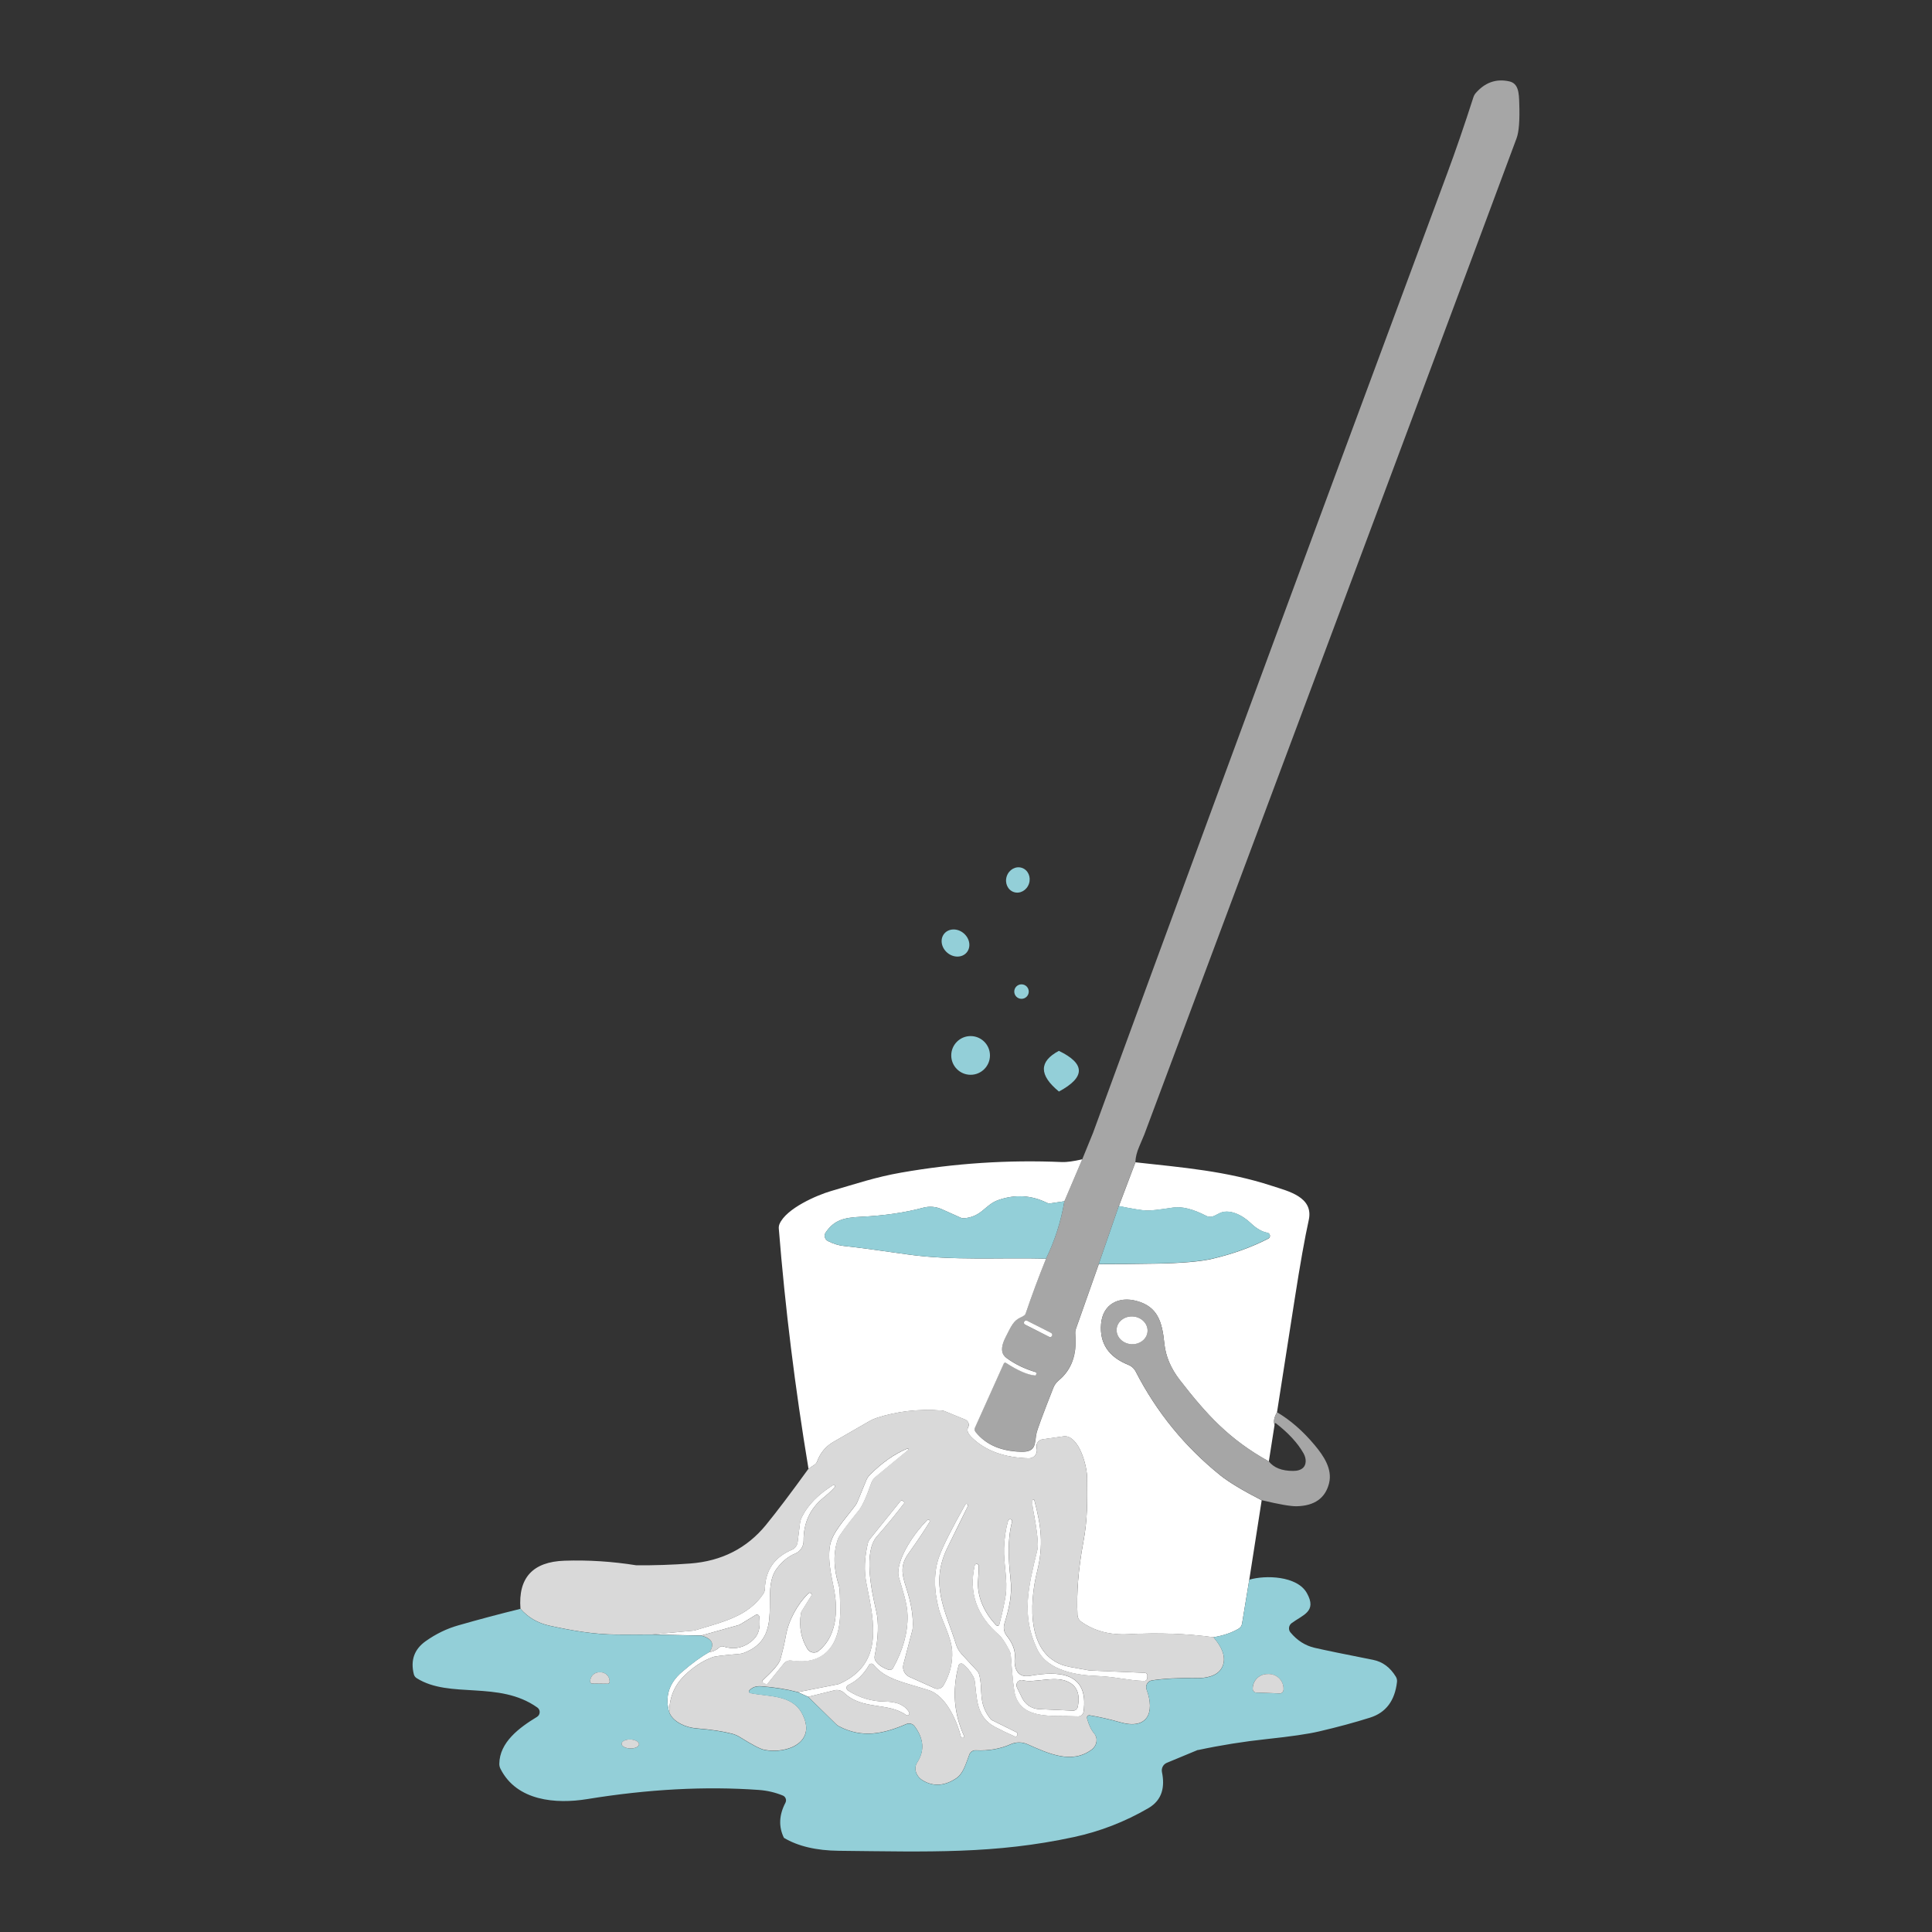 <svg xmlns="http://www.w3.org/2000/svg" id="Capa_2" data-name="Capa 2" viewBox="0 0 512 512"><rect x="0" y="0" width="512" height="512" fill="#333333" stroke="none"/><defs><style>      .cls-1 {        fill: #fff;      }      .cls-2 {        fill: #a6a6a6;      }      .cls-3 {        fill: none;      }      .cls-4 {        fill: #d9d9d9;      }      .cls-5 {        fill: #93cfd8;      }    </style></defs><g id="Logo"><g id="FAVICON"><g id="Favicon"><rect class="cls-3" width="512" height="512"></rect></g><g><path class="cls-2" d="M300.89,307.98l-4.39,11.61-5.32,15.38-6,16.98c-.18,.52-.25,1.07-.21,1.62,.46,5.34-1.01,9.41-4.4,12.2-.63,.52-1.12,1.18-1.42,1.94-2.78,7.06-4.28,11.1-4.49,12.14-.53,2.67,.01,4.95-4.05,4.85-5.34-.13-9.38-1.89-12.1-5.27-.12-.15-.2-.34-.23-.54-.03-.2,0-.4,.08-.58l7.65-17.01s.06-.09,.1-.13c.04-.03,.09-.06,.14-.08,.05-.01,.1-.02,.16-.01,.05,0,.1,.03,.14,.05,3.24,2.09,5.83,3.21,7.78,3.35,.03,0,.06,0,.09-.02,.03-.01,.05-.04,.07-.07l.15-.32s.03-.1,.03-.15c0-.05-.01-.1-.03-.15-.02-.05-.05-.09-.09-.12-.04-.03-.08-.06-.13-.07-2.92-.87-5.47-2.11-7.66-3.72-.31-.22-.57-.5-.78-.81-.71-1.08-.54-2.64,.51-4.7,1.53-2.98,2.07-4.4,4.02-5.27,.74-.33,1.17-.65,1.29-.97,1.65-4.87,3.46-9.74,5.42-14.6,2.33-4.78,3.96-9.84,4.86-15.19l4.74-11.13,2.84-6.96c21.2-57.88,42.5-115.71,63.91-173.52,9.84-26.55,19.82-53.45,29.93-80.69,2.25-6.05,4.57-12.8,6.96-20.23,.13-.41,.34-.79,.62-1.12,2.48-2.84,5.45-3.88,8.91-3.1,2.42,.55,2.55,3.03,2.63,5.82,.15,4.49-.08,7.58-.72,9.27-9.36,25.25-42.25,113.27-98.67,264.06-.11,.31-.55,1.35-1.32,3.12-.64,1.48-.98,2.85-1.02,4.11Zm-22.08,45.98c.06-.13,.08-.27,.03-.41-.04-.13-.14-.25-.27-.31l-6.42-3.26c-.13-.06-.27-.08-.41-.03-.13,.04-.24,.14-.31,.27l-.04,.09c-.06,.13-.08,.27-.03,.41,.04,.13,.14,.25,.27,.31l6.42,3.26c.13,.06,.27,.08,.41,.03,.13-.04,.25-.14,.31-.27l.04-.09Z"></path><path class="cls-5" d="M272.69,234.18c.59-1.77-.25-3.65-1.88-4.19-1.63-.54-3.42,.46-4.01,2.23-.59,1.77,.25,3.65,1.88,4.19,1.63,.54,3.42-.46,4.01-2.23Z"></path><path class="cls-5" d="M255.4,247.34c-1.63-1.39-3.93-1.36-5.14,.06-1.21,1.42-.86,3.69,.78,5.08,1.63,1.39,3.94,1.36,5.14-.06,1.2-1.42,.85-3.69-.78-5.08Z"></path><path class="cls-5" d="M270.71,264.7c1.06,0,1.92-.86,1.92-1.92s-.86-1.92-1.92-1.92-1.92,.86-1.92,1.92,.86,1.92,1.92,1.92Z"></path><path class="cls-5" d="M257.22,284.83c2.83,0,5.13-2.3,5.13-5.13s-2.3-5.13-5.13-5.13-5.13,2.3-5.13,5.13,2.3,5.13,5.13,5.13Z"></path><path class="cls-5" d="M280.63,289.27c-5.31-4.36-5.32-7.96-.02-10.78,7.06,3.4,7.06,6.99,.02,10.78Z"></path><path class="cls-1" d="M286.81,307.22l-4.74,11.13-3.81,.57c-.25,.03-.51-.01-.73-.12-4.15-2.07-8.46-2.33-12.91-.79-3.64,1.26-4.36,4.45-9.16,4.85-.3,.02-.6-.03-.87-.16l-4.98-2.23c-1.57-.71-3.33-.85-4.98-.4-4.82,1.3-10.35,2.1-16.56,2.4-4.36,.22-6.96,.81-9.25,4.15-.13,.18-.21,.39-.25,.61-.04,.22-.03,.44,.03,.66,.06,.22,.16,.42,.3,.59,.14,.17,.32,.32,.52,.42,1.45,.72,2.84,1.15,4.15,1.29,3.14,.32,8.78,1.07,16.91,2.24,12,1.71,24.39,.8,36.74,1.12-1.96,4.86-3.77,9.72-5.42,14.6-.11,.32-.54,.64-1.29,.97-1.95,.87-2.5,2.29-4.02,5.27-1.05,2.06-1.22,3.63-.51,4.7,.21,.31,.47,.59,.78,.81,2.19,1.61,4.74,2.85,7.66,3.72,.05,.01,.09,.04,.13,.07,.04,.03,.07,.07,.09,.12,.02,.05,.03,.1,.04,.15,0,.05,0,.1-.03,.15l-.15,.32s-.04,.05-.07,.07c-.03,.02-.06,.02-.09,.02-1.95-.14-4.54-1.25-7.78-3.35-.04-.03-.09-.05-.14-.05-.05,0-.1,0-.15,.01-.05,.01-.1,.04-.14,.08-.04,.04-.07,.08-.1,.13l-7.65,17.01c-.08,.18-.11,.38-.08,.58,.03,.2,.11,.38,.23,.54,2.72,3.39,6.76,5.14,12.1,5.27,4.06,.1,3.52-2.18,4.05-4.85,.21-1.04,1.7-5.08,4.49-12.14,.3-.76,.79-1.42,1.42-1.94,3.39-2.79,4.86-6.85,4.4-12.2-.05-.55,.02-1.11,.21-1.62l6-16.98c5.15,0,10.19-.04,15.13-.13,6.9-.12,11.92-.55,15.04-1.3,5.41-1.28,10.32-3.05,14.74-5.32,.15-.08,.28-.21,.36-.36,.08-.16,.11-.33,.08-.5s-.1-.33-.22-.46c-.12-.13-.28-.21-.45-.24-1.45-.25-2.93-1.11-4.46-2.58-2.1-2.02-5.75-3.99-8.43-2.49-.82,.46-1.43,.73-1.84,.81-.5,.09-1.02,.02-1.48-.21-3.53-1.82-6.47-2.55-8.8-2.19-3.64,.56-5.96,.82-6.97,.78-1.28-.05-3.74-.44-7.38-1.19l4.39-11.61c12.43,1.38,24.05,2.29,36.14,6.24,4.3,1.41,11.14,2.92,9.78,9.08-1.04,4.71-2.28,11.66-3.71,20.85-1.63,10.53-3.2,20.56-4.7,30.09-.75,1.29-.97,2.4-.65,3.35l-1.52,9.67c-10.63-5.9-16.54-12.5-23.57-21.54-2.4-3.1-3.77-6.33-4.11-9.67-.58-5.84-1.78-9.8-7.35-11.31-4.75-1.29-8.98,.84-9.42,6.07-.43,5.13,1.97,8.74,7.2,10.84,.87,.34,1.58,.99,2,1.83,5.54,10.77,13.03,19.93,22.46,27.51,2.2,1.76,5.83,3.95,10.9,6.56l-3.29,21.06-1.92,11.66c-.05,.26-.15,.51-.29,.73-.15,.22-.34,.41-.57,.55-1.79,1.08-4.02,1.85-6.72,2.3-7.02-.96-14.53-1.23-22.55-.8-4.9,.26-9.08-.86-12.56-3.36-.27-.19-.49-.44-.65-.74-.16-.29-.25-.61-.27-.95-.28-5.85,.24-12.3,1.55-19.35,1.14-6.05,1.05-10.58,1.01-16.98-.02-3.08-1.76-9.65-4.92-10.9-.41-.16-.85-.21-1.29-.16l-5.63,.8c-.48,.07-.91,.32-1.21,.71-.29,.39-.42,.87-.35,1.35l.08,.56c.04,.3,.02,.61-.07,.9-.09,.29-.24,.56-.44,.79-.2,.23-.45,.41-.73,.53-.28,.12-.58,.18-.89,.18-6.41-.15-11.42-1.96-15.02-5.42-1.14-1.09-1.5-2.01-1.09-2.74,.1-.18,.16-.39,.18-.59,.02-.21,0-.42-.08-.61-.07-.2-.18-.38-.32-.53-.14-.15-.32-.27-.51-.35l-5.42-2.23c-.26-.11-.55-.18-.84-.19-6.08-.47-11.84,.19-17.29,1.98-.64,.21-1.25,.49-1.82,.82-3.23,1.88-6.42,3.72-9.55,5.5-2.03,1.16-3.48,2.89-4.35,5.21-.14,.36-.39,.67-.72,.88l-1.56,1.04c-3.57-21.47-6.19-42.69-7.87-63.65-.03-.41,.03-.81,.18-1.19,1.76-4.18,10.05-7.71,13.63-8.75,6.72-1.95,11.83-3.71,18.65-4.9,14.15-2.48,28.35-3.41,42.6-2.79,1.2,.05,2.98-.19,5.36-.73Z"></path><path class="cls-5" d="M282.07,318.35c-.9,5.35-2.53,10.41-4.86,15.19-12.35-.32-24.74,.59-36.74-1.12-8.13-1.17-13.77-1.92-16.91-2.24-1.31-.14-2.69-.57-4.15-1.29-.2-.1-.38-.24-.52-.42-.14-.17-.24-.38-.3-.59-.06-.22-.07-.44-.03-.66s.12-.43,.25-.61c2.29-3.33,4.89-3.93,9.25-4.15,6.22-.3,11.74-1.1,16.56-2.4,1.65-.45,3.42-.31,4.98,.4l4.98,2.23c.27,.13,.57,.18,.87,.16,4.8-.4,5.53-3.59,9.16-4.85,4.45-1.54,8.76-1.28,12.91,.79,.22,.11,.47,.15,.73,.12l3.81-.57Z"></path><path class="cls-5" d="M296.5,319.59c3.64,.74,6.11,1.14,7.38,1.19,1.01,.04,3.33-.22,6.97-.78,2.33-.36,5.27,.38,8.8,2.19,.46,.23,.98,.3,1.48,.21,.41-.08,1.03-.35,1.84-.81,2.68-1.5,6.33,.46,8.43,2.49,1.53,1.47,3.01,2.33,4.46,2.58,.17,.03,.33,.12,.45,.24,.12,.13,.2,.29,.22,.46s0,.35-.08,.5c-.08,.16-.2,.28-.36,.36-4.42,2.27-9.33,4.05-14.74,5.32-3.13,.74-8.14,1.18-15.04,1.3-4.94,.09-9.98,.13-15.13,.13l5.32-15.38Z"></path><path class="cls-2" d="M336.23,387.26c1.32,1.7,3.47,2.55,6.45,2.55,1.18,0,2.07-.28,2.67-.85,.42-.4,.65-1,.67-1.69,.02-.69-.19-1.45-.58-2.14-1.55-2.72-3.99-5.37-7.32-7.95-.03-.02-.05-.03-.08-.04-.03,0-.06,0-.09,0-.03,0-.06,.02-.09,.04-.03,.02-.05,.04-.06,.07-.06,.11-.07,.22-.04,.35-.32-.95-.1-2.06,.65-3.35,3.55,2.09,6.88,4.99,10,8.73,2.36,2.82,4.72,6.3,3.82,10.04-.98,4-3.86,6.05-8.63,6.15-1.55,.03-4.63-.5-9.24-1.61-5.07-2.61-8.7-4.8-10.9-6.56-9.43-7.57-16.92-16.74-22.46-27.51-.42-.84-1.13-1.49-2-1.83-5.23-2.09-7.63-5.71-7.2-10.84,.44-5.24,4.67-7.36,9.42-6.07,5.56,1.52,6.76,5.47,7.35,11.31,.34,3.35,1.71,6.57,4.11,9.67,7.03,9.04,12.94,15.64,23.57,21.54Zm-40.31-35.04c-.04,.48,.03,.97,.2,1.43,.17,.46,.44,.89,.79,1.26,.35,.37,.78,.68,1.26,.9,.48,.22,1.01,.36,1.55,.4,1.09,.09,2.16-.22,2.98-.84,.82-.63,1.33-1.53,1.41-2.5,.04-.48-.03-.97-.2-1.43-.17-.46-.44-.89-.79-1.26-.35-.37-.78-.68-1.26-.9-.48-.23-1.01-.36-1.55-.41-1.09-.09-2.16,.22-2.98,.84-.82,.63-1.33,1.53-1.41,2.5Z"></path><path class="cls-1" d="M300.31,348.88c-2.26-.18-4.23,1.31-4.39,3.34-.16,2.03,1.54,3.82,3.8,4s4.23-1.32,4.39-3.34c.16-2.03-1.54-3.82-3.8-4Z"></path><path class="cls-1" d="M278.58,353.24l-6.42-3.26c-.26-.13-.58-.03-.72,.24l-.04,.09c-.13,.26-.03,.58,.24,.72l6.42,3.26c.26,.13,.58,.03,.72-.23l.04-.09c.13-.26,.03-.58-.24-.72Z"></path><path class="cls-4" d="M321.57,433.85c2.73,3.19,3.46,5.93,2.17,8.21-1.21,2.16-4.23,2.69-6.53,2.64-4.8-.08-8.78,.12-11.94,.61-.26,.04-.52,.14-.74,.29-.22,.15-.41,.35-.54,.58-.14,.23-.22,.49-.24,.76-.02,.27,.01,.54,.11,.79,2.28,6.17,.17,10.73-6.99,8.68-2.82-.81-5.52-1.42-8.11-1.84-.1-.02-.2,0-.3,.03-.1,.03-.18,.09-.25,.17-.07,.08-.12,.17-.14,.27s-.02,.2,0,.3c.47,1.75,1.1,3.09,1.88,4,.26,.3,.44,.66,.55,1.04,.11,.38,.13,.79,.07,1.2-.06,.4-.2,.8-.42,1.15-.22,.36-.5,.67-.84,.92-5.27,3.95-11.5,1.04-17.03-1.42-.7-.31-1.45-.47-2.22-.47-.77,0-1.53,.16-2.23,.48-2.8,1.24-5.87,1.77-9.23,1.6-.36-.02-.72,.08-1.03,.27-.3,.2-.54,.49-.67,.83-.99,2.57-1.6,5.1-3.58,6.38-3.08,2.01-6.02,2.17-8.81,.48-.42-.25-.8-.58-1.1-.95-.3-.38-.53-.8-.67-1.24-.14-.44-.18-.89-.13-1.32,.05-.43,.2-.84,.43-1.2,2.02-3.1,1.8-6.3-.65-9.61-.25-.33-.6-.57-1-.68-.4-.11-.82-.08-1.2,.08-5.96,2.56-11.66,3.88-17.92,.56-.25-.13-.47-.3-.67-.5l-7.42-7.27,6.89-1.71c.47-.12,.97-.12,1.44,.01,.47,.12,.9,.37,1.25,.7,4.8,4.56,11.66,2.4,16.38,5.83,.1,.07,.22,.11,.35,.1,.12,0,.24-.06,.33-.14,.09-.08,.15-.2,.17-.32,.02-.12,0-.25-.06-.36-1.25-2.1-3.54-2.81-6.39-2.84-3.56-.03-6.84-1.01-9.83-2.95-.12-.08-.22-.19-.29-.33-.07-.13-.1-.28-.09-.43,.01-.15,.06-.29,.14-.41,.08-.12,.2-.22,.33-.29,2.31-1.09,4.15-2.85,5.5-5.29,.06-.1,.14-.19,.25-.25,.1-.06,.22-.1,.33-.11,.12,0,.24,0,.35,.06s.21,.12,.28,.21c3.1,3.92,8.03,4.66,14.64,6.76,4.57,1.45,7.52,8.23,8.53,12.45,.01,.04,.04,.08,.07,.11,.03,.03,.08,.04,.12,.05h.35c.05,.02,.1,0,.15-.02,.05-.02,.09-.06,.12-.1,.03-.04,.05-.09,.05-.15s0-.11-.02-.16c-2.72-5.91-3.21-12.15-1.47-18.73,.03-.11,.09-.22,.17-.3,.08-.08,.18-.15,.29-.19,.11-.04,.23-.05,.34-.03,.12,.02,.23,.06,.32,.13,1.04,.77,1.96,1.89,2.79,3.38,.18,.33,.3,.69,.35,1.05,.65,4.26,.17,9.49,5.37,12.24,1.6,.85,3.39,1.71,5.38,2.59,.04,.02,.08,.03,.12,.03,.04,0,.08,0,.12-.02,.04-.01,.07-.04,.1-.06,.03-.03,.05-.06,.07-.09l.15-.33c.06-.13,.06-.27,.02-.4-.05-.13-.15-.24-.27-.3l-6.44-3.18c-.16-.08-.3-.19-.41-.33-3.53-4.39-1.87-7.86-3.07-11.94-.08-.26-.22-.51-.4-.72l-4.18-4.52c-.69-.74-1.2-1.63-1.5-2.59-2.82-9.1-7.13-15.93-2.15-25.92,1.91-3.82,3.67-7.39,5.27-10.7,.03-.05,.04-.11,.05-.17s0-.12-.02-.17c-.02-.06-.05-.11-.08-.15s-.08-.08-.14-.11h-.02c-.08-.04-.17-.05-.25-.02-.08,.03-.15,.08-.2,.16-3.63,6.44-5.93,11.02-6.91,13.74-1.45,4.02-1.49,8.7-.1,14.04,.76,2.93,3.33,7.5,3.52,11.06,.16,3.18-.6,6.21-2.29,9.09-.23,.4-.6,.69-1.04,.83-.44,.14-.91,.11-1.33-.08l-6.66-2.99c-.62-.27-1.12-.76-1.41-1.37-.29-.61-.36-1.3-.19-1.95l2.4-9.14c.02-.11,.04-.23,.05-.35,.23-3.08-.36-6.75-1.77-11.02-1.21-3.69-1.45-5.92,.68-8.91,2.31-3.22,4.16-5.98,5.55-8.27,.07-.08,.1-.19,.08-.3-.01-.11-.07-.2-.15-.27-.08-.07-.19-.1-.3-.08-.11,.01-.2,.07-.27,.15-3.15,3.16-7.63,9.49-7.64,14,0,.39,.06,.77,.17,1.14,1.02,3.47,2.24,6.93,2.3,10.13,.08,4.49-1.19,9.11-3.82,13.86-.12,.21-.31,.38-.54,.47-.23,.09-.48,.09-.72,.02-1.45-.5-2.55-1.24-3.3-2.21-.16-.21-.27-.45-.33-.71-.06-.26-.06-.52,0-.77,.99-4.86,1.12-8.82,.4-11.89-1.37-5.83-3.36-15.74,.19-19.77,2.53-2.87,4.93-5.78,7.19-8.74,.05-.07,.07-.15,.06-.24-.01-.08-.05-.16-.12-.21l-.3-.24s-.09-.06-.14-.08c-.05-.01-.1-.02-.16-.01-.05,0-.1,.02-.15,.05-.05,.03-.09,.06-.12,.1l-8.18,10.16c-.22,.28-.38,.6-.46,.95-.93,3.89-1.06,7.46-.4,10.73,2.17,10.69,4.49,21.3-7.04,26.55-.18,.09-.38,.15-.58,.19l-10.55,2.06c-2.92-.77-6.15-1.29-9.7-1.55-1.33-.11-2.37,.25-3.13,1.05-.06,.06-.09,.13-.11,.21-.02,.08-.02,.16,0,.24,.02,.08,.07,.15,.13,.2,.06,.05,.13,.09,.21,.11,4.81,.98,10.93,.36,13.63,5.27,4.22,7.71-3.83,10.96-9.93,9.76-1.04-.2-3.19-1.32-6.45-3.36-.64-.4-1.34-.7-2.06-.9-2.46-.64-5.57-1.11-9.33-1.41-1.58-.13-3.01-.52-4.27-1.18-1.58-.82-2.6-1.86-3.08-3.1,.04-3.83,1.33-7.01,3.86-9.54,2.37-2.38,4.92-4.06,7.65-5.06,.63-.23,2.96-.52,6.98-.85,.46-.03,.91-.13,1.35-.3,11.15-4.28,4.02-16.18,8.68-22.35,1.43-1.9,3.04-3.21,4.84-3.94,.67-.27,1.24-.74,1.64-1.34,.4-.6,.61-1.31,.61-2.04-.04-4.73,1.69-8.52,5.19-11.38,1.3-1.06,2.31-2,3.02-2.81,.04-.03,.06-.07,.08-.11s.03-.09,.04-.13c0-.05,0-.09-.02-.14-.01-.04-.04-.08-.07-.12-.03-.04-.07-.06-.11-.08-.04-.02-.09-.03-.13-.04-.05,0-.09,0-.14,.02s-.08,.04-.12,.07c-3.87,2.42-6.59,5.2-8.15,8.32-.29,.56-.47,1.17-.55,1.79l-.62,4.95c-.06,.45-.23,.87-.5,1.23-.27,.36-.63,.64-1.04,.81-4.6,1.94-6.98,5.39-7.14,10.35-.02,.47-.16,.92-.42,1.31-4,5.96-10.58,7.4-17.97,9.64-.19,.06-.39,.1-.59,.12l-11.02,1.02c-2.95,.03-6.02,.04-9.2,.01-6.21-.04-11.89-1.05-17.82-2.34-3.12-.67-5.71-2.17-7.76-4.5-.64-8.2,3.26-12.45,11.69-12.73,6.27-.21,12.62,.2,19.03,1.22,4.79,.03,9.56-.13,14.29-.48,8.3-.63,14.97-4.02,20.02-10.18,2.93-3.59,6.7-8.57,11.31-14.95l1.56-1.04c.32-.21,.57-.52,.72-.88,.87-2.32,2.32-4.06,4.35-5.21,3.14-1.79,6.32-3.62,9.55-5.5,.57-.34,1.18-.61,1.82-.82,5.45-1.79,11.21-2.45,17.29-1.98,.29,.02,.57,.08,.84,.19l5.42,2.23c.19,.08,.37,.2,.51,.35,.14,.15,.25,.33,.32,.53,.07,.2,.1,.41,.08,.61-.02,.21-.08,.41-.18,.59-.41,.74-.05,1.65,1.09,2.74,3.61,3.46,8.61,5.27,15.02,5.42,.31,0,.61-.05,.89-.18,.28-.12,.53-.3,.73-.53,.2-.23,.35-.5,.44-.79s.11-.6,.07-.9l-.08-.56c-.07-.48,.06-.96,.35-1.35,.29-.39,.72-.64,1.2-.71l5.63-.8c.44-.06,.88,0,1.29,.16,3.16,1.25,4.9,7.82,4.92,10.9,.05,6.4,.13,10.93-1.01,16.98-1.31,7.05-1.83,13.5-1.55,19.35,.02,.33,.11,.66,.27,.95,.16,.29,.38,.54,.65,.74,3.48,2.5,7.66,3.62,12.56,3.36,8.02-.43,15.53-.16,22.55,.8Zm-81.16-49.96c-3.35,1.38-6.64,3.69-9.88,6.93-.41,.41-.73,.89-.95,1.43l-2.35,5.73c-.14,.33-.31,.64-.52,.93-2.99,3.96-6.15,7.21-6.75,10.67-.8,4.52,.84,9.6,1.32,13.1,.74,5.23,.05,11.32-4.33,14.8-.22,.18-.48,.31-.76,.38-.28,.07-.56,.08-.84,.03-.28-.05-.55-.16-.78-.31-.23-.16-.43-.36-.58-.61-1.69-2.74-2.27-5.86-1.75-9.35,.04-.28,.14-.54,.28-.78l2.51-4.02c.06-.1,.08-.22,.06-.34-.02-.12-.08-.22-.18-.3-.09-.08-.21-.11-.33-.11-.12,0-.23,.05-.32,.13-2.86,2.81-5.26,7.08-5.98,11.18-.34,1.94-.84,4.08-1.49,6.41-.31,1.07-1.86,2.9-4.66,5.49-.05,.04-.08,.1-.1,.16-.02,.06-.03,.13-.01,.19,.01,.06,.04,.13,.08,.18s.09,.09,.15,.12l.67,.3c.1,.04,.21,.05,.31,.02,.11-.03,.2-.09,.27-.17l4.26-5.29c.24-.29,.54-.52,.89-.65,.35-.13,.73-.17,1.09-.12,9.03,1.41,12.87-4.59,12.91-12.55,0-4.12-.1-6.55-.34-7.3-1.45-4.61-1.53-8.75-.22-12.43,.31-.86,2.13-3.35,5.48-7.49,.92-1.13,2.04-3.58,3.35-7.33,.22-.62,.61-1.17,1.12-1.59l8.61-7.1s.07-.08,.08-.14c0-.06,0-.11-.03-.16-.03-.05-.08-.08-.13-.1-.05-.02-.11-.01-.16,.01Zm33.24,13.67c-.11,.52-.06,1.35,.15,2.49,1.08,5.73,1.46,9.28,1.13,10.64-2.4,9.88-4.34,17.35-.06,26.34,2.78,5.86,10.75,6.92,15.97,7.12,4.76,.19,8.27,1.19,12.35,1.31,.22,0,.43-.07,.6-.22,.16-.15,.26-.36,.27-.58l.02-.59c0-.1-.01-.19-.05-.28-.03-.09-.08-.17-.15-.24-.07-.07-.14-.13-.23-.17-.09-.04-.18-.06-.28-.07l-14.47-.61s-.1,0-.15-.01c-3.39-.61-5.15-.92-5.27-.95-11.61-2.21-10.73-16.85-8.61-25.36,1.71-6.93,1.08-11.89-.76-18.83-.01-.05-.04-.09-.08-.13-.04-.03-.09-.05-.15-.05-.05,0-.1,.02-.14,.05-.04,.03-.07,.08-.08,.13Zm-9.61,33.14c-3.18-3.32-5.24-7.66-4.8-12.26,.13-1.41,.17-2.58,.12-3.5,0-.13-.06-.25-.15-.34-.09-.09-.21-.15-.33-.16-.13-.01-.25,.03-.35,.1-.1,.08-.17,.19-.2,.31-1.65,7.19,.51,13.33,6.49,18.44,.66,.57,1.56,1.91,2.68,4.04,.23,.43,.37,.9,.4,1.38,.42,5.94,.82,9.49,1.2,10.64,2.09,6.43,9.84,5.19,16.58,5.49,.36,.02,.71-.1,.98-.33,.28-.23,.46-.55,.51-.91,1.49-10.51-6.63-10.86-14.21-9.5-3.26,.58-4.29-1.9-4.01-4.8,.19-1.85-.53-3.79-2.15-5.83-.36-.44-.6-.97-.7-1.53-.11-.56-.07-1.13,.1-1.67,1.3-4.28,2.09-7.59,1.62-11.87-.58-5.31-.86-10.21,.4-15.19,.03-.12,.01-.25-.05-.36-.06-.11-.17-.19-.29-.23h-.01c-.07-.02-.15-.03-.22-.02-.08,0-.15,.03-.22,.07-.07,.04-.12,.08-.17,.14s-.08,.13-.1,.2c-.62,2.25-.98,4.65-1.07,7.21-.15,4.22,1.02,8.56,.44,12.5-.32,2.15-.88,4.74-1.69,7.76-.02,.08-.06,.16-.12,.22-.06,.06-.13,.1-.22,.12-.08,.02-.17,.02-.25,0-.08-.02-.15-.07-.21-.13Z"></path><path class="cls-1" d="M240.41,383.89c.05-.02,.11-.03,.16-.01,.05,.02,.1,.05,.13,.1,.03,.05,.04,.11,.03,.16,0,.06-.04,.11-.08,.14l-8.61,7.1c-.51,.42-.89,.97-1.12,1.59-1.31,3.76-2.42,6.2-3.35,7.33-3.35,4.14-5.17,6.63-5.48,7.49-1.31,3.68-1.24,7.82,.22,12.43,.23,.74,.35,3.18,.34,7.3-.04,7.95-3.88,13.95-12.91,12.55-.37-.06-.75-.02-1.1,.11-.35,.13-.66,.36-.89,.65l-4.26,5.29c-.07,.08-.16,.14-.27,.17-.11,.03-.21,.02-.31-.02l-.67-.3c-.06-.03-.11-.07-.15-.12s-.07-.11-.08-.18c-.01-.07,0-.13,.02-.19,.02-.06,.06-.12,.1-.16,2.8-2.59,4.35-4.42,4.66-5.49,.65-2.34,1.15-4.47,1.49-6.41,.72-4.1,3.12-8.36,5.98-11.18,.09-.08,.2-.13,.32-.13,.12,0,.24,.04,.33,.11,.09,.08,.15,.18,.18,.3,.02,.12,0,.24-.06,.34l-2.51,4.02c-.14,.23-.24,.5-.28,.78-.53,3.49,.06,6.61,1.75,9.35,.15,.24,.35,.45,.58,.6,.23,.16,.5,.27,.78,.31,.28,.05,.57,.04,.84-.03,.28-.07,.53-.2,.76-.38,4.38-3.48,5.07-9.58,4.33-14.8-.48-3.5-2.12-8.58-1.32-13.1,.61-3.46,3.76-6.7,6.75-10.67,.21-.29,.38-.6,.52-.93l2.35-5.73c.22-.54,.54-1.02,.95-1.43,3.24-3.24,6.53-5.55,9.88-6.93Z"></path><path class="cls-1" d="M177.35,453.78c-1.19-4.18-.08-7.73,3.33-10.67,2.78-2.4,5.23-4.17,7.33-5.32,.92-.07,1.81-.49,2.67-1.25,.14-.12,.31-.2,.49-.24s.37-.02,.54,.04c2.43,.79,4.67,.51,6.72-.85,2.69-1.78,3.1-3.86,2.8-7.02-.01-.11-.05-.21-.11-.31-.06-.09-.15-.16-.24-.21-.1-.05-.21-.07-.32-.07-.11,0-.22,.04-.31,.1l-4.09,2.5c-.1,.06-.2,.11-.32,.15l-10,2.8-13.14-.27,11.02-1.02c.2-.02,.4-.06,.59-.12,7.38-2.24,13.97-3.67,17.97-9.64,.26-.39,.41-.84,.42-1.31,.16-4.96,2.54-8.41,7.14-10.35,.41-.17,.77-.45,1.04-.81,.27-.36,.44-.78,.5-1.23l.62-4.95c.07-.63,.26-1.23,.55-1.79,1.56-3.12,4.27-5.89,8.15-8.32,.04-.03,.08-.05,.12-.07,.04-.01,.09-.02,.14-.02,.05,0,.09,.02,.13,.04,.04,.02,.08,.05,.11,.08,.03,.04,.05,.08,.07,.12,.01,.04,.02,.09,.02,.14,0,.05-.02,.09-.04,.13-.02,.04-.05,.08-.08,.11-.71,.82-1.72,1.75-3.02,2.81-3.5,2.86-5.23,6.66-5.19,11.38,0,.73-.21,1.44-.61,2.04-.4,.6-.97,1.07-1.64,1.34-1.79,.73-3.41,2.04-4.84,3.94-4.66,6.17,2.47,18.08-8.68,22.35-.43,.17-.89,.27-1.35,.3-4.02,.33-6.35,.61-6.98,.85-2.73,.99-5.28,2.68-7.65,5.06-2.53,2.53-3.82,5.71-3.86,9.54Z"></path><path class="cls-1" d="M274.1,397.56c1.84,6.93,2.47,11.89,.76,18.83-2.12,8.51-3.01,23.15,8.61,25.36,.12,.02,1.88,.34,5.27,.95,.05,0,.1,.01,.15,.01l14.47,.61c.1,0,.19,.03,.28,.07,.09,.04,.16,.1,.23,.17,.07,.07,.12,.15,.15,.24,.03,.09,.05,.19,.04,.28l-.02,.59c0,.22-.1,.43-.27,.58-.16,.15-.37,.23-.6,.22-4.09-.12-7.59-1.12-12.35-1.31-5.21-.19-13.19-1.26-15.97-7.12-4.28-9-2.34-16.46,.06-26.34,.33-1.37-.04-4.91-1.13-10.64-.21-1.13-.26-1.96-.15-2.49,.01-.05,.04-.1,.08-.13,.04-.03,.09-.05,.14-.05,.05,0,.1,.02,.15,.05,.04,.03,.07,.08,.08,.13Z"></path><path class="cls-1" d="M214.17,449.67l-2.73-1.24,10.55-2.06c.2-.04,.4-.11,.58-.19,11.53-5.25,9.21-15.86,7.04-26.55-.66-3.26-.53-6.84,.4-10.73,.08-.34,.24-.67,.46-.95l8.18-10.16s.07-.08,.12-.1c.05-.03,.1-.04,.15-.05,.05,0,.11,0,.16,.01,.05,.02,.1,.04,.14,.08l.3,.24c.07,.05,.11,.13,.12,.21,.01,.08,0,.17-.06,.24-2.26,2.96-4.66,5.87-7.19,8.74-3.55,4.04-1.56,13.94-.19,19.77,.72,3.07,.59,7.03-.4,11.89-.05,.25-.05,.52,0,.77,.06,.25,.17,.5,.33,.71,.74,.97,1.84,1.71,3.3,2.21,.24,.08,.49,.07,.72-.02s.42-.25,.54-.47c2.63-4.74,3.9-9.36,3.82-13.86-.06-3.2-1.29-6.67-2.3-10.13-.11-.37-.17-.75-.17-1.14,.01-4.51,4.49-10.84,7.64-14,.07-.08,.16-.14,.27-.15,.11-.01,.21,.02,.3,.08,.08,.07,.14,.16,.15,.27,.01,.11-.02,.21-.08,.3-1.39,2.29-3.24,5.04-5.55,8.27-2.13,2.99-1.89,5.23-.68,8.91,1.41,4.27,2,7.94,1.77,11.02,0,.12-.02,.24-.05,.35l-2.4,9.14c-.17,.65-.1,1.35,.19,1.95,.29,.61,.79,1.09,1.41,1.37l6.66,2.99c.42,.19,.89,.22,1.33,.08,.44-.14,.81-.43,1.04-.83,1.69-2.89,2.45-5.92,2.29-9.09-.18-3.55-2.75-8.12-3.52-11.06-1.39-5.33-1.36-10.01,.1-14.04,.98-2.72,3.28-7.29,6.91-13.74,.04-.08,.11-.13,.2-.16,.08-.02,.17-.02,.25,.02h.02c.05,.03,.1,.06,.14,.11,.04,.04,.07,.1,.08,.15,.02,.06,.02,.12,.02,.17,0,.06-.02,.12-.05,.17-1.61,3.31-3.37,6.88-5.27,10.7-4.98,9.99-.68,16.81,2.15,25.92,.3,.97,.82,1.85,1.5,2.59l4.18,4.52c.18,.21,.32,.45,.4,.72,1.2,4.09-.46,7.55,3.07,11.94,.11,.14,.25,.25,.41,.33l6.44,3.18c.13,.06,.22,.17,.27,.3,.05,.13,.04,.28-.02,.4l-.15,.33s-.04,.07-.07,.09c-.03,.03-.06,.05-.1,.06-.04,.01-.08,.02-.12,.02-.04,0-.08-.01-.12-.03-1.99-.88-3.78-1.75-5.38-2.59-5.2-2.75-4.72-7.99-5.37-12.24-.06-.37-.17-.73-.35-1.05-.82-1.49-1.75-2.61-2.79-3.38-.09-.07-.2-.11-.32-.13-.12-.02-.23,0-.34,.03-.11,.04-.21,.1-.29,.19-.08,.08-.14,.19-.17,.3-1.75,6.58-1.26,12.82,1.47,18.73,.02,.05,.03,.1,.02,.16s-.02,.1-.05,.15c-.03,.04-.07,.08-.11,.1-.05,.02-.1,.03-.15,.03h-.35s-.09-.03-.12-.06c-.03-.03-.06-.07-.07-.11-1.02-4.22-3.96-11-8.53-12.45-6.62-2.11-11.54-2.85-14.64-6.76-.08-.09-.17-.16-.28-.21s-.23-.07-.35-.06c-.12,0-.23,.05-.34,.11-.1,.06-.19,.15-.24,.25-1.36,2.43-3.19,4.19-5.5,5.29-.13,.06-.25,.16-.33,.28-.08,.12-.13,.27-.14,.41,0,.15,.02,.3,.09,.43,.07,.13,.17,.25,.29,.33,2.99,1.93,6.27,2.91,9.83,2.95,2.85,.02,5.14,.74,6.39,2.84,.06,.11,.08,.23,.06,.36-.02,.12-.08,.23-.17,.32-.09,.08-.21,.13-.33,.14-.12,0-.25-.03-.35-.1-4.72-3.43-11.58-1.27-16.38-5.83-.35-.34-.78-.58-1.25-.71-.47-.12-.96-.13-1.44,0l-6.89,1.71Z"></path><path class="cls-1" d="M264.03,430.71c.06,.06,.13,.11,.21,.13,.08,.02,.17,.03,.25,0,.08-.02,.16-.06,.22-.12,.06-.06,.1-.13,.12-.22,.8-3.02,1.36-5.61,1.69-7.76,.58-3.94-.58-8.28-.44-12.5,.09-2.56,.44-4.97,1.07-7.21,.02-.07,.06-.14,.1-.2,.05-.06,.11-.11,.17-.14,.07-.04,.14-.06,.21-.07,.08,0,.15,0,.22,.02h.01c.12,.04,.22,.12,.29,.23,.06,.11,.08,.24,.05,.36-1.26,4.98-.98,9.88-.4,15.19,.46,4.28-.33,7.59-1.62,11.87-.17,.54-.2,1.12-.1,1.67,.11,.56,.35,1.08,.7,1.53,1.62,2.04,2.33,3.98,2.15,5.83-.28,2.9,.75,5.38,4.01,4.8,7.58-1.36,15.7-1.01,14.21,9.5-.05,.36-.23,.68-.51,.91-.28,.23-.63,.35-.98,.33-6.74-.3-14.5,.93-16.58-5.49-.38-1.16-.78-4.7-1.2-10.64-.03-.48-.17-.95-.4-1.38-1.12-2.13-2.02-3.47-2.68-4.04-5.97-5.11-8.13-11.25-6.49-18.44,.03-.12,.1-.23,.2-.31,.1-.08,.23-.11,.35-.1,.13,0,.24,.07,.33,.16,.09,.09,.14,.21,.15,.34,.05,.92,0,2.09-.12,3.5-.44,4.59,1.62,8.93,4.8,12.26Zm5.48,16.49l1.38,2.81c.41,.84,1.05,1.56,1.84,2.08,.79,.51,1.7,.81,2.65,.85l8.97,.4c.29,.01,.58-.08,.81-.26,.23-.18,.39-.44,.45-.73,.73-3.49-.26-5.77-2.99-6.85-3.5-1.38-8.64,.57-11.54-.22-.25-.07-.52-.06-.77,.02-.25,.08-.47,.23-.63,.43-.16,.2-.27,.45-.3,.71-.03,.26,.02,.52,.13,.76Z"></path><path class="cls-5" d="M317.47,463.74l-8.24,3.42c-.47,.19-.85,.54-1.09,.99-.24,.45-.31,.96-.21,1.46,.78,3.81,.18,7.37-3.6,9.57-6.19,3.6-12.77,6.16-19.74,7.66-20.96,4.53-38.47,3.89-62.24,3.64-6.01-.06-10.88-1.21-14.6-3.43-1.44-2.95-1.31-6.04,.39-9.29,.09-.17,.14-.36,.16-.55s-.01-.39-.08-.57c-.07-.18-.17-.35-.3-.49-.13-.14-.3-.25-.48-.32-2.01-.82-4.13-1.32-6.38-1.48-14.17-1.01-29.3-.2-45.4,2.42-8.35,1.37-18.71,.52-23.02-8-.21-.41-.32-.85-.32-1.31,.04-5.78,5.38-9.67,9.99-12.47,.21-.13,.38-.31,.51-.52,.12-.21,.19-.45,.2-.7s-.04-.49-.15-.71c-.11-.22-.27-.41-.47-.55-10.21-7.25-23.19-2.22-31.98-7.78-.38-.24-.66-.62-.76-1.07-.91-3.69,.14-6.59,3.13-8.72,2.72-1.93,5.59-3.33,8.63-4.19,5.65-1.62,11.15-3.08,16.51-4.39,2.05,2.33,4.64,3.83,7.76,4.5,5.93,1.29,11.61,2.3,17.82,2.34,3.18,.02,6.25,.02,9.2-.01l13.14,.27c2.89,.81,3.62,2.26,2.17,4.36-2.11,1.15-4.55,2.92-7.33,5.32-3.41,2.93-4.52,6.49-3.33,10.67,.48,1.25,1.5,2.28,3.08,3.1,1.26,.65,2.68,1.05,4.27,1.18,3.77,.3,6.88,.77,9.33,1.41,.72,.19,1.42,.5,2.06,.9,3.26,2.04,5.41,3.16,6.45,3.36,6.1,1.2,14.15-2.05,9.93-9.76-2.69-4.91-8.81-4.29-13.63-5.27-.08-.02-.15-.05-.21-.11-.06-.05-.1-.12-.13-.2-.02-.08-.03-.16,0-.24,.02-.08,.06-.15,.12-.21,.76-.81,1.8-1.16,3.13-1.05,3.55,.27,6.78,.78,9.7,1.55l2.73,1.24,7.42,7.27c.19,.2,.42,.37,.67,.5,6.26,3.32,11.95,2,17.92-.56,.38-.16,.8-.19,1.2-.08,.4,.11,.75,.35,1,.68,2.46,3.31,2.67,6.52,.65,9.61-.23,.36-.38,.76-.43,1.2-.05,.43,0,.88,.13,1.32s.37,.86,.67,1.24c.31,.38,.68,.7,1.1,.95,2.8,1.68,5.73,1.52,8.81-.48,1.98-1.27,2.58-3.81,3.58-6.38,.13-.34,.36-.63,.67-.83,.3-.2,.66-.29,1.03-.27,3.35,.17,6.43-.36,9.23-1.6,.7-.31,1.46-.48,2.23-.48,.77,0,1.52,.16,2.22,.47,5.53,2.46,11.76,5.37,17.03,1.42,.34-.25,.62-.57,.84-.92,.22-.36,.36-.75,.42-1.15,.06-.4,.03-.81-.07-1.2-.11-.39-.3-.74-.55-1.04-.78-.91-1.41-2.25-1.88-4-.03-.1-.03-.2,0-.3,.02-.1,.07-.19,.14-.27,.07-.08,.15-.13,.25-.17,.1-.03,.2-.04,.3-.03,2.59,.42,5.29,1.03,8.11,1.84,7.16,2.05,9.27-2.51,6.99-8.68-.09-.25-.13-.52-.11-.79,.02-.27,.11-.52,.24-.76,.14-.23,.32-.43,.54-.58s.47-.25,.74-.29c3.16-.48,7.14-.69,11.94-.61,2.3,.05,5.32-.48,6.53-2.64,1.29-2.28,.56-5.02-2.17-8.21,2.69-.45,4.93-1.22,6.72-2.3,.22-.14,.42-.33,.57-.55,.15-.22,.25-.47,.29-.74l1.92-11.66c4.23-1.26,12.67-1.05,15.25,3.54,2.78,4.93-1.09,5.76-4.07,8-.18,.14-.33,.31-.44,.51-.11,.2-.18,.41-.21,.64-.03,.22,0,.45,.05,.67,.06,.22,.17,.42,.31,.59,1.79,2.16,3.93,3.52,6.43,4.1,2.66,.61,7.82,1.68,15.49,3.19,2.51,.5,4.52,1.99,6.03,4.47,.24,.41,.35,.88,.3,1.36-.56,4.99-2.94,8.16-7.14,9.48-4.05,1.28-8.56,2.5-13.53,3.66-2.91,.68-7.52,1.35-13.83,2.02-6.11,.65-12.18,1.62-18.22,2.91Zm-160.56-17.58l4.12,.05c.07,0,.13,0,.2-.03,.06-.02,.12-.06,.17-.11,.05-.05,.09-.1,.11-.16,.03-.06,.04-.13,.04-.19v-.15c0-.62-.24-1.23-.68-1.67-.45-.45-1.06-.71-1.7-.72h-.29c-.32,0-.64,.05-.93,.16-.3,.11-.57,.28-.8,.5-.23,.21-.41,.47-.54,.76-.13,.28-.19,.59-.2,.9v.15c0,.07,0,.13,.03,.2,.02,.06,.06,.12,.11,.17,.05,.05,.1,.09,.16,.11,.06,.03,.13,.04,.19,.04Zm176,2.39l6.22,.23c.13,0,.25-.02,.37-.06,.12-.04,.23-.11,.32-.2,.09-.09,.17-.19,.22-.31,.05-.12,.08-.24,.09-.37v-.21c.05-1.02-.33-2.01-1.03-2.75-.7-.75-1.68-1.19-2.7-1.22h-.39c-.51-.03-1.02,.05-1.5,.22-.48,.18-.92,.44-1.29,.79-.37,.34-.68,.76-.89,1.21-.21,.46-.33,.96-.35,1.46v.21c0,.26,.09,.5,.26,.69,.17,.19,.42,.3,.67,.31Zm-168.18,13.56c0,.16,.05,.31,.16,.46,.11,.15,.28,.28,.49,.4,.21,.12,.46,.21,.74,.28s.58,.11,.88,.12c.3,0,.6-.01,.88-.06,.28-.05,.54-.13,.76-.24,.22-.1,.39-.23,.51-.37s.18-.29,.19-.45c0-.16-.05-.31-.16-.46-.11-.15-.28-.28-.49-.4-.21-.12-.46-.21-.74-.28s-.58-.11-.88-.12c-.3,0-.6,.01-.88,.06-.28,.05-.54,.13-.76,.24-.22,.1-.39,.23-.51,.37-.12,.14-.18,.29-.19,.45Z"></path><path class="cls-4" d="M188.02,437.79c1.45-2.1,.72-3.56-2.17-4.36l10-2.8c.11-.03,.22-.08,.32-.15l4.09-2.5c.09-.06,.2-.09,.31-.1,.11,0,.22,.02,.32,.07,.1,.05,.18,.12,.24,.21,.06,.09,.1,.2,.11,.31,.3,3.16-.11,5.24-2.8,7.02-2.05,1.36-4.28,1.64-6.72,.85-.17-.06-.36-.07-.54-.04-.18,.04-.35,.12-.49,.24-.86,.76-1.75,1.18-2.67,1.25Z"></path><path class="cls-4" d="M156.91,446.16c-.07,0-.13-.02-.19-.04-.06-.03-.12-.07-.16-.11-.05-.05-.08-.11-.11-.17-.02-.06-.04-.13-.04-.2v-.15c0-.31,.07-.61,.2-.9s.31-.54,.54-.76c.23-.22,.5-.38,.8-.5,.3-.11,.61-.17,.93-.16h.29c.64,0,1.26,.27,1.7,.72,.45,.45,.69,1.05,.68,1.67v.15c0,.07-.02,.13-.04,.19-.03,.06-.07,.12-.12,.16-.05,.05-.11,.08-.17,.11-.06,.02-.13,.04-.2,.03l-4.12-.05Z"></path><path class="cls-4" d="M332.92,448.55c-.25,0-.5-.12-.67-.31-.18-.19-.27-.43-.26-.69v-.21c.02-.51,.14-1,.35-1.46,.21-.46,.52-.87,.89-1.22,.37-.34,.81-.61,1.29-.79,.48-.17,.99-.25,1.5-.24h.39c1.03,.05,2,.49,2.7,1.24,.7,.75,1.08,1.74,1.04,2.75v.21c-.02,.13-.05,.25-.1,.37-.05,.12-.13,.22-.22,.31-.09,.09-.2,.15-.32,.2-.12,.04-.25,.06-.37,.06l-6.22-.23Z"></path><path class="cls-4" d="M271.08,445.29c2.9,.79,8.04-1.16,11.54,.22,2.73,1.08,3.73,3.36,2.99,6.85-.06,.29-.22,.55-.45,.72-.23,.18-.52,.27-.81,.26l-8.97-.4c-.94-.04-1.86-.33-2.65-.85-.79-.51-1.43-1.23-1.84-2.08l-1.38-2.81c-.12-.23-.16-.5-.13-.76,.03-.26,.13-.5,.3-.71,.16-.2,.38-.35,.63-.43,.25-.08,.51-.09,.77-.02Z"></path><path class="cls-4" d="M167.07,460.98c-1.27-.04-2.32,.46-2.34,1.12-.02,.66,1,1.22,2.27,1.26,1.27,.04,2.32-.46,2.34-1.12,.02-.66-1-1.22-2.27-1.26Z"></path></g></g></g></svg>